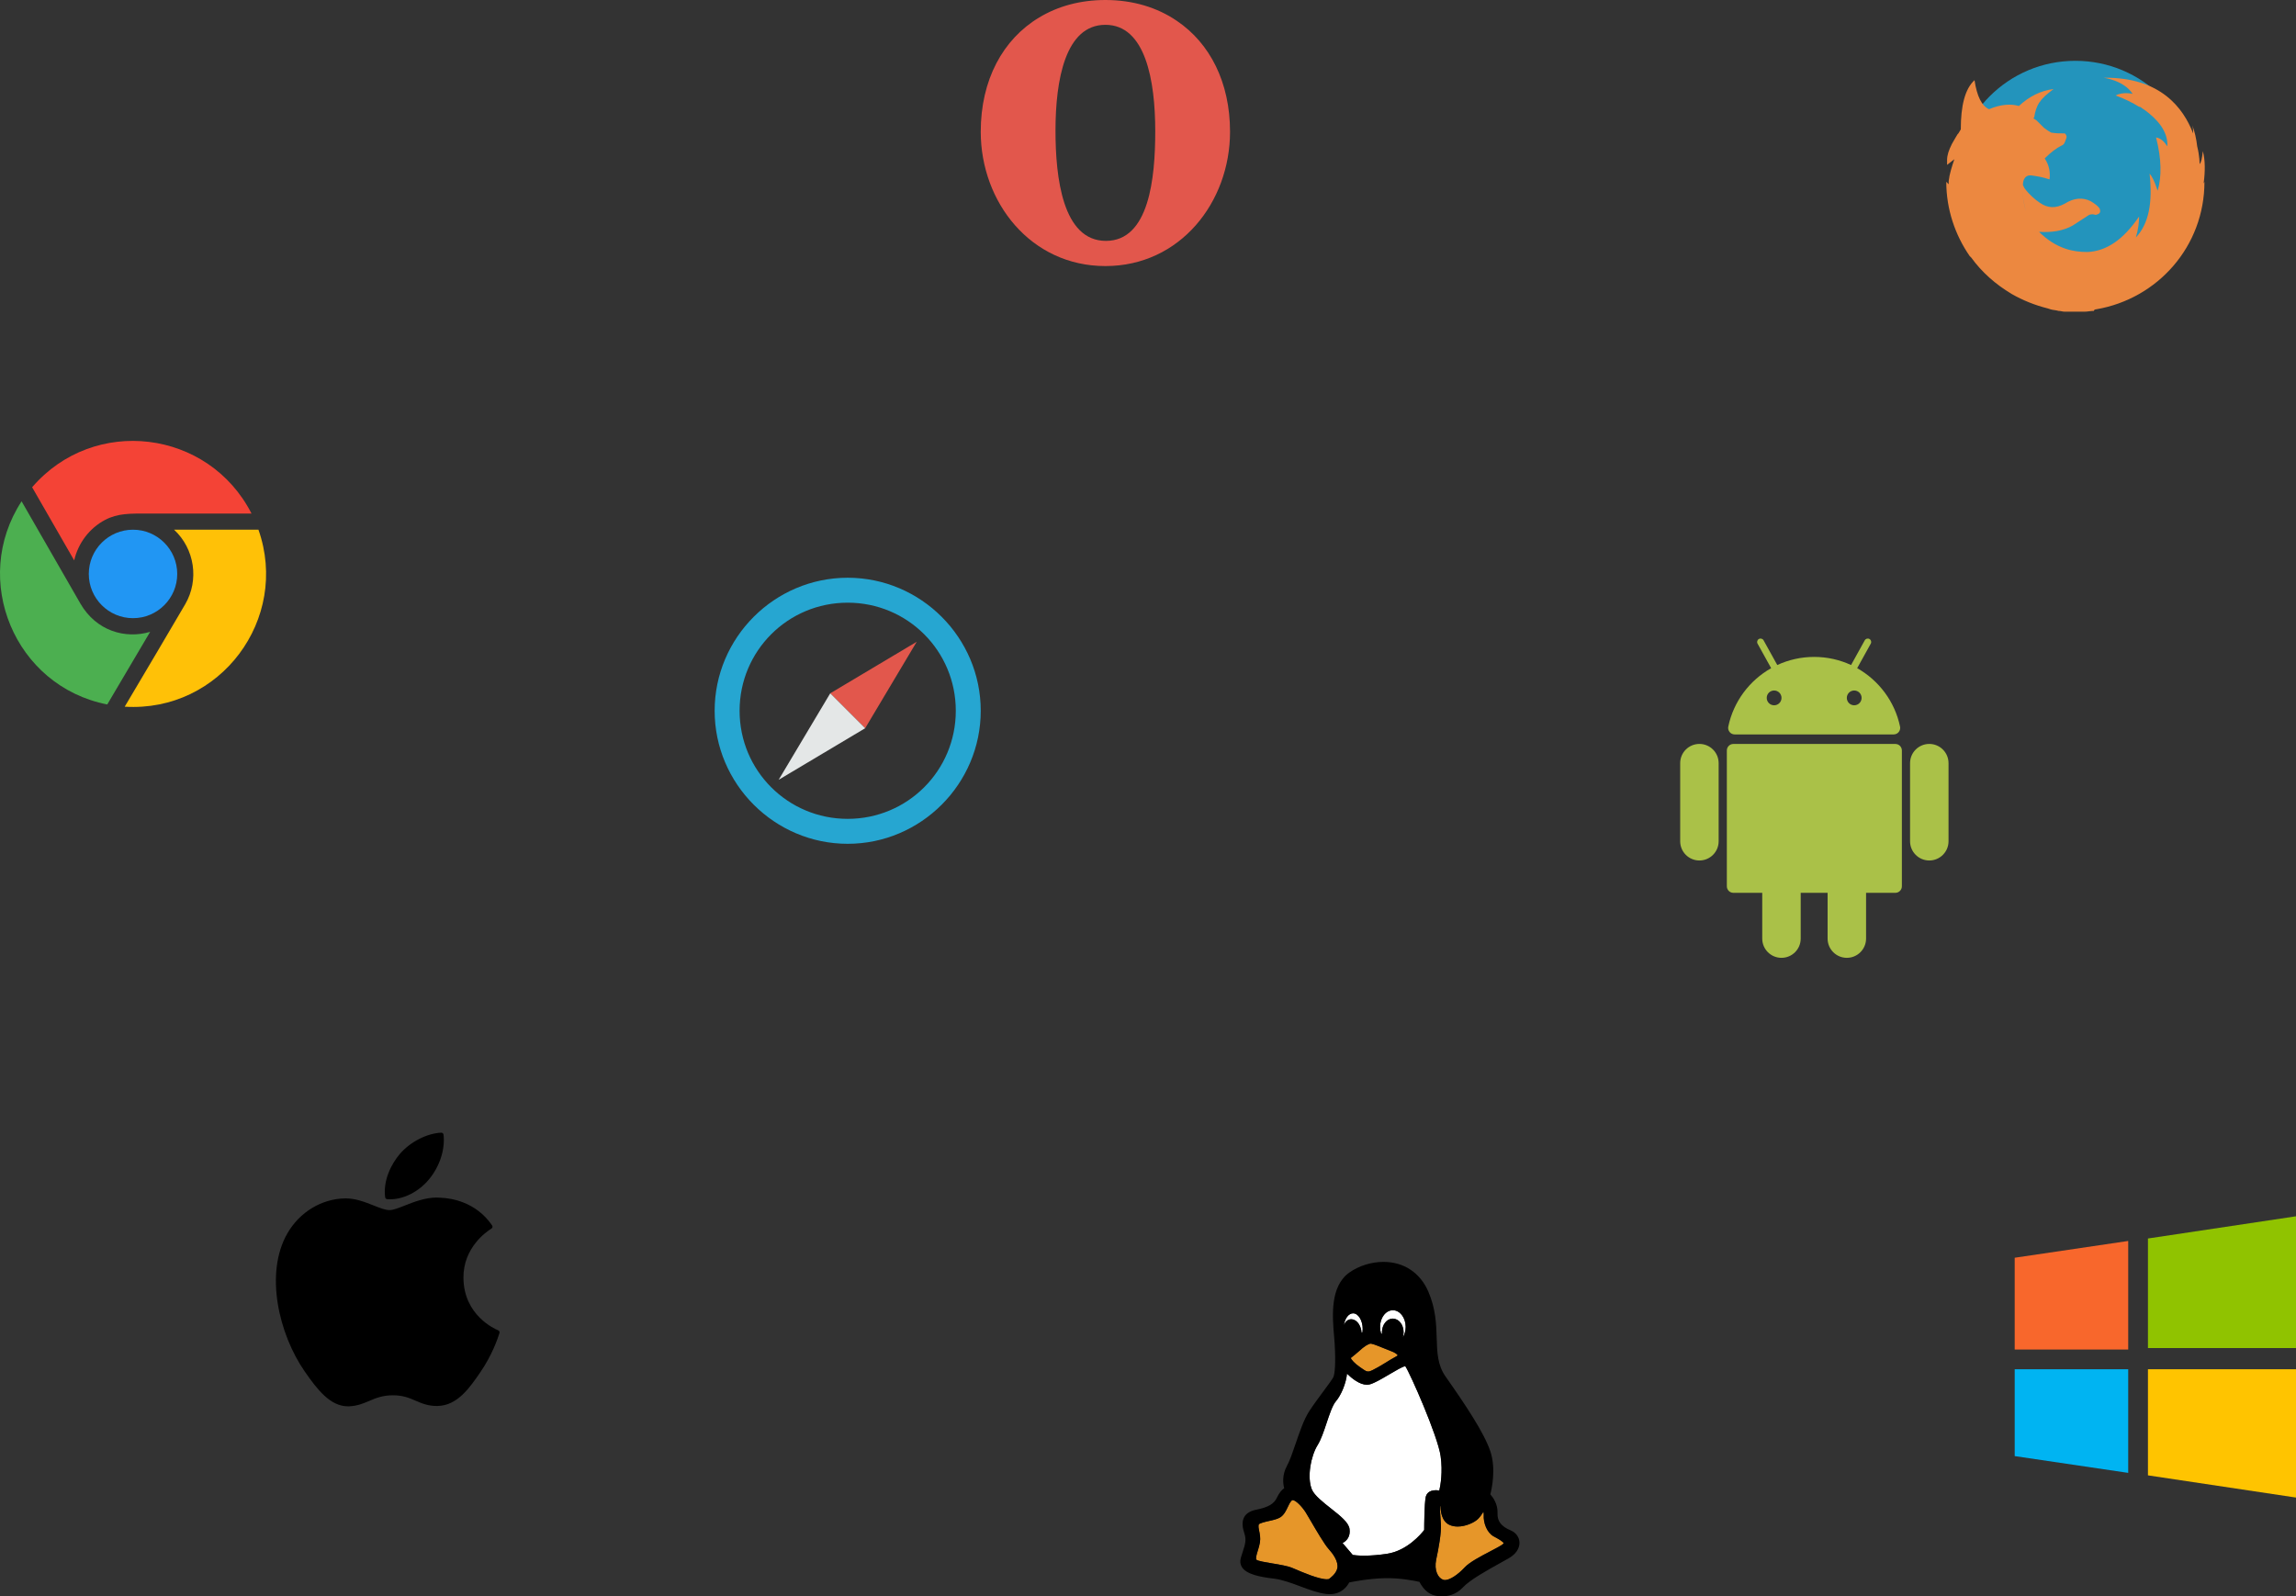 <svg width="302" height="210" viewBox="0 0 302 210" fill="none" xmlns="http://www.w3.org/2000/svg">
<rect x="0" y="0" width="302" height="210" fill="#333333" stroke="none"/>
<path d="M154.808 2.753C152.219 0.981 149.014 0 145.4 0C142.094 0 139.132 0.818 136.667 2.313C131.922 5.163 129 10.497 129 17.332C129 26.578 135.557 35 145.397 35C155.234 35 161.791 26.58 161.791 17.332C161.79 10.834 159.149 5.692 154.808 2.753ZM145.399 3.265C150.676 3.265 151.953 10.598 151.953 17.258C151.953 23.43 151.153 31.688 145.462 31.688C139.771 31.688 138.832 23.349 138.832 17.178C138.834 10.518 140.12 3.265 145.399 3.265Z" fill="#E2574C"/>
<path d="M4.226 64.097C12.361 54.629 27.446 56.497 33.083 67.557C29.113 67.559 22.898 67.555 19.531 67.557C17.09 67.557 15.513 67.502 13.807 68.401C11.801 69.458 10.285 71.416 9.758 73.717L4.226 64.097Z" fill="#F44336"/>
<path d="M11.679 75.5C11.679 78.709 14.288 81.319 17.495 81.319C20.702 81.319 23.312 78.709 23.312 75.5C23.312 72.291 20.702 69.681 17.495 69.681C14.286 69.679 11.679 72.291 11.679 75.5Z" fill="#2196F3"/>
<path d="M19.75 83.117C16.487 84.086 12.665 83.012 10.574 79.398C8.977 76.642 4.755 69.29 2.839 65.945C-3.881 76.243 1.909 90.276 14.107 92.671L19.75 83.117Z" fill="#4CAF50"/>
<path d="M22.896 69.679C25.615 72.208 26.208 76.303 24.366 79.477C22.979 81.87 18.549 89.344 16.403 92.963C28.97 93.737 38.132 81.421 33.993 69.677L22.896 69.679Z" fill="#FFC107"/>
<path d="M111.5 76C101.875 76 94 83.875 94 93.5C94 103.125 101.875 111 111.5 111C121.125 111 129 103.125 129 93.5C129 83.875 121.125 76 111.5 76ZM111.5 107.719C103.625 107.719 97.281 101.375 97.281 93.5C97.281 85.625 103.625 79.281 111.5 79.281C119.375 79.281 125.719 85.625 125.719 93.5C125.719 101.375 119.375 107.719 111.5 107.719Z" fill="#26A6D1"/>
<path d="M120.578 84.422L113.797 95.797L109.203 91.203C109.203 91.203 120.578 84.422 120.578 84.422Z" fill="#E2574C"/>
<path d="M102.422 102.578L113.797 95.797L109.204 91.203C109.204 91.203 102.422 102.578 102.422 102.578Z" fill="#E4E7E7"/>
<path d="M181.781 175.469C181.774 175.401 181.771 175.333 181.771 175.265C181.771 174.27 182.408 173.461 183.191 173.461C183.992 173.461 184.619 174.253 184.619 175.265C184.619 175.494 184.586 175.715 184.523 175.919C184.758 175.537 184.893 175.057 184.893 174.553C184.893 173.344 184.138 172.359 183.209 172.359C182.28 172.359 181.524 173.343 181.524 174.553C181.524 174.851 181.569 175.142 181.66 175.421C181.699 175.437 181.739 175.452 181.781 175.469Z" fill="white"/>
<path d="M177.587 173.556C177.637 173.548 177.684 173.544 177.73 173.544C178.353 173.544 178.912 174.17 179.058 175.032C179.073 175.127 179.082 175.221 179.086 175.314C179.127 175.293 179.168 175.273 179.21 175.255C179.23 175.105 179.24 174.965 179.24 174.824C179.24 173.708 178.662 172.766 177.979 172.766C177.397 172.766 176.906 173.422 176.766 174.308C176.925 173.904 177.216 173.619 177.587 173.556Z" fill="white"/>
<path d="M189.318 196.066C189.475 195.386 189.786 193.651 189.491 191.552C189.119 188.899 185.471 180.639 184.843 179.716C184.477 179.769 183.504 180.344 182.715 180.81C181.8 181.351 180.853 181.911 180.209 182.101C180.075 182.14 179.935 182.159 179.79 182.159C178.849 182.159 177.831 181.346 177.175 180.705C177.06 181.948 176.413 183.526 175.712 184.338C175.269 184.857 174.873 186.044 174.491 187.192C174.136 188.254 173.77 189.353 173.321 190.078C172.413 191.526 171.893 194.337 172.553 195.936C172.873 196.711 174.033 197.626 175.057 198.433C176.308 199.421 177.389 200.273 177.509 201.133C177.648 202.15 177.119 202.713 176.591 202.981L177.931 204.55C178.138 204.582 178.637 204.644 179.419 204.644C180.333 204.644 181.348 204.562 182.435 204.4C185.102 203.996 186.96 201.747 187.328 201.269C187.329 200.636 187.348 197.821 187.529 196.941C187.599 196.602 187.868 196.034 188.884 196.034C189.042 196.034 189.192 196.048 189.318 196.066Z" fill="white"/>
<path d="M177.678 178.64C177.73 178.848 178.193 179.38 178.913 179.864C179.015 179.931 179.111 179.998 179.201 180.06C179.601 180.338 179.778 180.452 180.065 180.412C180.488 180.356 182.046 179.389 182.711 178.977L182.876 178.874C183.124 178.72 183.322 178.614 183.481 178.53C183.796 178.362 183.825 178.335 183.838 178.274C183.802 178.179 183.508 177.925 182.944 177.727C182.765 177.661 182.511 177.557 182.216 177.437C181.579 177.176 180.706 176.82 180.352 176.756C180.337 176.753 180.323 176.752 180.307 176.752C180.006 176.752 179.397 177.139 178.792 177.714C178.494 177.989 177.912 178.454 177.678 178.64Z" fill="#E69629"/>
<path d="M172.359 199.991C172.097 199.542 171.87 199.154 171.748 198.961C171.266 198.194 170.43 197.336 170.031 197.336C169.996 197.336 169.978 197.345 169.966 197.352C169.753 197.476 169.574 197.853 169.401 198.218C169.162 198.723 168.891 199.296 168.391 199.606C168.02 199.836 167.454 199.962 166.907 200.083C166.517 200.17 165.606 200.372 165.563 200.561C165.504 200.816 165.559 201.08 165.628 201.413C165.71 201.807 165.813 202.296 165.726 202.897C165.664 203.274 165.552 203.634 165.444 203.982C165.293 204.467 165.123 205.016 165.27 205.185C165.451 205.349 166.547 205.53 167.347 205.663C168.352 205.829 169.392 206.002 170.029 206.275L170.197 206.347C171.338 206.838 173.46 207.751 174.533 207.751C174.63 207.751 174.713 207.743 174.781 207.727C174.965 207.6 175.749 207.024 175.896 206.316C176.097 205.403 175.28 204.339 174.775 203.785C174.215 203.17 173.142 201.332 172.359 199.991Z" fill="#E69629"/>
<path d="M196.597 202.177L196.467 202.107C195.569 201.622 195.097 200.304 195.16 199.31C195.171 199.128 195.149 198.986 195.113 198.877C194.947 199.156 194.71 199.508 194.429 199.796C193.951 200.285 192.784 200.813 191.733 200.813C191.34 200.813 190.983 200.742 190.67 200.603C189.62 200.134 189.477 198.791 189.475 198.118C189.459 198.122 189.445 198.127 189.432 198.133C189.368 198.366 189.43 199.148 189.472 199.675C189.495 199.956 189.518 200.248 189.531 200.515C189.591 201.693 189.224 203.691 188.906 205.16C188.604 206.598 189.166 207.606 189.849 207.824C189.91 207.844 189.979 207.854 190.055 207.854C190.683 207.854 191.725 207.188 192.645 206.196C193.299 205.492 194.755 204.732 196.04 204.061C196.764 203.682 197.512 203.291 197.725 203.092C197.773 203.047 197.78 203.022 197.78 203.022C197.766 202.805 196.917 202.349 196.597 202.177Z" fill="#E69629"/>
<path d="M198.723 201.328C197.462 200.8 196.922 200.099 196.975 199.052C197.028 197.831 196.351 196.936 196.03 196.583C196.224 195.823 196.792 193.196 196.03 190.915C195.212 188.472 192.714 184.742 190.136 181.075C189.081 179.57 189.031 177.933 188.973 176.037C188.918 174.23 188.856 172.181 187.87 169.903C186.799 167.422 184.65 166 181.973 166C180.38 166 178.746 166.509 177.488 167.397C174.912 169.216 175.253 173.182 175.478 175.806C175.509 176.166 175.538 176.505 175.555 176.795C175.705 179.365 175.568 180.72 175.39 181.131C175.274 181.4 174.706 182.166 174.104 182.977C173.482 183.816 172.777 184.766 172.199 185.651C171.509 186.717 170.952 188.346 170.413 189.921C170.019 191.074 169.647 192.162 169.285 192.813C168.598 194.065 168.769 195.232 168.912 195.771C168.652 195.956 168.276 196.32 167.959 197.006C167.576 197.843 166.798 198.292 165.182 198.61C164.439 198.766 163.926 199.086 163.658 199.561C163.268 200.252 163.481 201.12 163.675 201.714C163.961 202.586 163.782 203.138 163.458 204.141C163.383 204.372 163.299 204.635 163.213 204.923C163.078 205.379 163.126 205.794 163.357 206.156C163.968 207.111 165.75 207.448 167.584 207.669C168.679 207.802 169.878 208.251 171.037 208.684C172.173 209.109 173.348 209.548 174.415 209.681C174.577 209.702 174.738 209.713 174.893 209.713C176.505 209.713 177.233 208.618 177.464 208.169C178.043 208.048 180.04 207.661 182.099 207.609C184.154 207.549 186.142 207.964 186.705 208.093C186.882 208.44 187.349 209.232 188.093 209.64C188.502 209.869 189.071 210 189.654 210C189.654 210 189.654 210 189.654 210C190.277 210 191.461 209.849 192.399 208.84C193.334 207.826 195.67 206.532 197.376 205.587C197.757 205.376 198.113 205.178 198.425 205.001C199.383 204.457 199.906 203.68 199.859 202.87C199.821 202.196 199.385 201.606 198.723 201.328ZM183.209 172.359C184.138 172.359 184.894 173.343 184.894 174.553C184.894 175.057 184.758 175.537 184.523 175.919C184.586 175.715 184.619 175.494 184.619 175.265C184.619 174.253 183.992 173.461 183.191 173.461C182.408 173.461 181.772 174.27 181.772 175.265C181.772 175.333 181.775 175.401 181.781 175.469C181.739 175.452 181.699 175.437 181.66 175.421C181.569 175.142 181.524 174.851 181.524 174.553C181.524 173.343 182.28 172.359 183.209 172.359ZM180.352 176.756C180.706 176.82 181.579 177.177 182.216 177.437C182.511 177.557 182.765 177.661 182.944 177.727C183.508 177.925 183.802 178.179 183.838 178.274C183.825 178.335 183.796 178.362 183.481 178.53C183.322 178.614 183.124 178.72 182.876 178.874L182.711 178.977C182.046 179.39 180.488 180.356 180.066 180.413C179.778 180.452 179.601 180.338 179.201 180.06C179.111 179.998 179.015 179.931 178.913 179.864C178.193 179.38 177.73 178.848 177.678 178.64C177.913 178.454 178.494 177.99 178.792 177.714C179.397 177.139 180.005 176.752 180.307 176.752C180.323 176.752 180.337 176.753 180.352 176.756ZM177.979 172.765C178.663 172.765 179.24 173.708 179.24 174.824C179.24 174.965 179.23 175.105 179.21 175.254C179.168 175.273 179.127 175.293 179.086 175.313C179.082 175.22 179.073 175.126 179.058 175.032C178.912 174.17 178.353 173.544 177.73 173.544C177.684 173.544 177.638 173.548 177.587 173.556C177.216 173.619 176.925 173.904 176.766 174.308C176.906 173.421 177.397 172.765 177.979 172.765ZM175.896 206.316C175.749 207.024 174.965 207.6 174.78 207.727C174.713 207.742 174.63 207.75 174.532 207.75C173.46 207.75 171.337 206.838 170.197 206.347L170.028 206.275C169.391 206.001 168.352 205.829 167.347 205.663C166.547 205.53 165.451 205.349 165.27 205.185C165.122 205.016 165.293 204.467 165.444 203.982C165.552 203.634 165.664 203.274 165.725 202.897C165.812 202.296 165.71 201.806 165.628 201.413C165.558 201.08 165.503 200.816 165.562 200.561C165.605 200.372 166.517 200.17 166.906 200.083C167.454 199.962 168.02 199.836 168.39 199.606C168.891 199.296 169.162 198.723 169.401 198.218C169.574 197.853 169.753 197.476 169.966 197.352C169.978 197.344 169.996 197.336 170.031 197.336C170.43 197.336 171.266 198.193 171.748 198.961C171.87 199.154 172.096 199.542 172.358 199.991C173.142 201.332 174.215 203.169 174.775 203.785C175.28 204.339 176.097 205.403 175.896 206.316ZM187.529 196.941C187.349 197.821 187.33 200.636 187.328 201.269C186.96 201.747 185.102 203.996 182.435 204.4C181.348 204.562 180.334 204.644 179.419 204.644C178.638 204.644 178.139 204.582 177.932 204.55L176.591 202.981C177.12 202.713 177.648 202.15 177.509 201.133C177.39 200.273 176.309 199.421 175.057 198.433C174.033 197.626 172.873 196.711 172.554 195.936C171.893 194.337 172.414 191.526 173.322 190.078C173.77 189.353 174.137 188.254 174.491 187.191C174.874 186.044 175.269 184.857 175.712 184.337C176.413 183.526 177.061 181.948 177.175 180.705C177.832 181.346 178.85 182.159 179.79 182.159C179.935 182.159 180.076 182.14 180.21 182.101C180.853 181.911 181.8 181.351 182.715 180.81C183.504 180.344 184.477 179.768 184.843 179.716C185.471 180.639 189.119 188.899 189.492 191.552C189.787 193.651 189.475 195.386 189.319 196.066C189.192 196.048 189.042 196.034 188.884 196.034C187.868 196.034 187.599 196.602 187.529 196.941ZM197.725 203.092C197.513 203.291 196.764 203.683 196.04 204.061C194.755 204.732 193.299 205.493 192.645 206.196C191.725 207.188 190.683 207.854 190.055 207.854C189.979 207.854 189.91 207.844 189.849 207.824C189.166 207.606 188.604 206.598 188.906 205.16C189.224 203.691 189.591 201.693 189.531 200.515C189.518 200.248 189.495 199.957 189.472 199.675C189.43 199.148 189.368 198.366 189.432 198.134C189.445 198.128 189.459 198.122 189.475 198.118C189.477 198.791 189.62 200.135 190.67 200.603C190.983 200.743 191.341 200.813 191.733 200.813C192.784 200.813 193.951 200.286 194.429 199.796C194.711 199.509 194.947 199.156 195.113 198.877C195.149 198.986 195.171 199.128 195.16 199.311C195.097 200.304 195.569 201.622 196.467 202.107L196.597 202.178C196.917 202.349 197.767 202.806 197.78 203.022C197.78 203.022 197.773 203.047 197.725 203.092Z" fill="black"/>
<path d="M249.301 97.866H227.995C227.521 97.866 227.137 98.25 227.137 98.724V116.591C227.137 117.065 227.521 117.449 227.995 117.449H231.793V123.47C231.793 124.867 232.926 126 234.323 126C235.72 126 236.852 124.867 236.852 123.47V117.449H240.391V123.47C240.391 124.867 241.523 126 242.92 126C244.317 126 245.45 124.867 245.45 123.47V117.449H249.301C249.775 117.449 250.159 117.065 250.159 116.591V98.724C250.159 98.25 249.775 97.866 249.301 97.866Z" fill="#AAC148"/>
<path d="M223.53 97.862C222.133 97.862 221 98.994 221 100.391V110.666C221 112.063 222.133 113.195 223.53 113.195C224.927 113.195 226.059 112.063 226.059 110.666V100.391C226.059 98.994 224.927 97.862 223.53 97.862Z" fill="#AAC148"/>
<path d="M253.766 97.862C252.369 97.862 251.236 98.994 251.236 100.391V110.666C251.236 112.063 252.369 113.195 253.766 113.195C255.163 113.195 256.296 112.063 256.296 110.666V100.391C256.296 98.994 255.163 97.862 253.766 97.862Z" fill="#AAC148"/>
<path d="M228.168 96.613H249.079C249.624 96.613 250.031 96.111 249.919 95.577C249.227 92.28 247.128 89.502 244.28 87.897L246.068 84.671C246.189 84.453 246.11 84.178 245.892 84.057C245.673 83.936 245.398 84.015 245.277 84.233L243.476 87.483C242.001 86.798 240.356 86.416 238.623 86.416C236.89 86.416 235.245 86.798 233.77 87.483L231.969 84.233C231.848 84.015 231.573 83.936 231.355 84.057C231.136 84.178 231.057 84.453 231.178 84.671L232.966 87.897C230.118 89.502 228.019 92.28 227.327 95.577C227.215 96.111 227.622 96.613 228.168 96.613ZM244.863 91.806C244.863 92.343 244.427 92.779 243.89 92.779C243.353 92.779 242.918 92.343 242.918 91.806C242.918 91.269 243.353 90.834 243.89 90.834C244.427 90.834 244.863 91.269 244.863 91.806ZM233.356 90.834C233.893 90.834 234.328 91.269 234.328 91.806C234.328 92.343 233.893 92.779 233.356 92.779C232.819 92.779 232.383 92.343 232.383 91.806C232.383 91.269 232.819 90.834 233.356 90.834Z" fill="#AAC148"/>
<path d="M272.979 8C281.787 8 288.897 15.11 288.897 23.918C288.897 32.726 281.787 39.836 272.979 39.836C264.171 39.836 257.061 32.726 257.061 23.918C257.061 15.11 264.171 8 272.979 8Z" fill="#2394BC"/>
<path d="M275.738 40.685C283.803 39.305 289.958 32.407 289.958 23.918L289.852 24.13C290.064 22.538 290.064 21.052 289.746 19.885C289.64 20.84 289.534 21.371 289.321 21.583C289.321 21.477 289.321 20.522 289.003 19.248C288.897 18.294 288.685 17.338 288.366 16.489C288.473 16.914 288.473 17.232 288.473 17.551C287.199 14.261 284.228 10.122 276.693 10.228C276.693 10.228 279.346 10.547 280.514 12.351C280.514 12.351 279.24 12.032 278.285 12.563C279.452 12.987 280.514 13.518 281.363 14.049H281.469C281.681 14.155 281.893 14.367 282.105 14.473C283.697 15.64 285.183 17.232 285.077 19.248C284.652 18.612 284.228 18.187 283.591 18.081C284.334 20.946 284.334 23.281 283.803 25.085C283.379 23.812 283.06 23.175 282.742 22.857C283.166 26.677 282.636 29.436 280.938 31.24C281.256 30.179 281.362 29.224 281.362 28.481C279.346 31.452 277.118 33.044 274.571 33.15C273.616 33.15 272.661 33.044 271.706 32.725C270.432 32.301 269.265 31.558 268.204 30.497C269.795 30.603 271.387 30.391 272.661 29.648L274.783 28.268C275.101 28.162 275.314 28.162 275.632 28.268C276.163 28.162 276.375 27.95 276.163 27.419C275.95 27.101 275.526 26.783 274.995 26.464C273.934 25.934 272.767 26.04 271.599 26.783C270.432 27.419 269.371 27.419 268.31 26.677C267.673 26.252 266.93 25.616 266.293 24.767L266.081 24.342C265.975 25.297 266.081 26.358 266.506 27.844C266.081 26.464 265.975 25.297 266.081 24.342C266.081 23.599 266.4 23.069 267.036 23.069H266.824H267.142C267.885 23.175 268.628 23.281 269.583 23.599C269.689 22.75 269.583 21.795 268.946 20.84C269.795 19.991 270.538 19.461 271.175 19.142C271.493 19.036 271.599 18.718 271.706 18.399C271.918 17.975 271.812 17.763 271.599 17.55C270.963 17.55 270.432 17.55 269.795 17.444C269.583 17.338 269.265 17.126 268.84 16.808L267.885 15.853L267.567 15.64L267.461 15.534L267.567 15.428C267.673 14.685 267.885 14.049 268.204 13.518L268.31 13.412C268.628 12.881 269.265 12.351 270.114 11.714C268.416 11.926 266.93 12.669 265.551 13.943C264.489 13.624 263.11 13.73 261.624 14.367L261.412 14.473L261.624 14.367C260.669 13.943 260.032 12.669 259.714 10.547C258.441 11.714 257.91 13.943 257.91 17.02L257.592 17.551L257.486 17.657C257.273 17.975 257.061 18.4 256.743 18.93C256.318 19.779 256.106 20.416 256.106 21.052V21.265C256.106 21.371 256.106 21.583 256.106 21.689L257.061 20.946C256.743 21.901 256.425 22.857 256.318 23.811V24.236L256 23.918C256 27.526 257.167 30.922 259.077 33.681L259.184 33.787L259.29 33.893C260.669 35.803 262.473 37.395 264.596 38.668C266.081 39.517 267.673 40.154 269.371 40.578L269.689 40.685C270.008 40.791 270.432 40.791 270.751 40.897C271.069 40.897 271.281 41.003 271.6 41.003H271.918H272.449H272.979H273.404H274.146C274.571 41.003 274.995 40.897 275.42 40.897C275.42 40.685 275.738 40.685 275.738 40.685ZM286.456 19.991V20.098V19.991Z" fill="#EC8840"/>
<g clip-path="url(#clip0)">
<path d="M282.526 162.921L302 160V177.332H282.526V162.921Z" fill="#90C300"/>
<path d="M265 165.453L279.93 163.245V177.526H265V165.453Z" fill="#F8672C"/>
<path d="M282.526 194.079L302 197V180.123H282.526V194.079Z" fill="#FFC400"/>
<path d="M265 191.547L279.93 193.754V180.123H265V191.547Z" fill="#00B4F2"/>
</g>
<g clip-path="url(#clip1)">
<path d="M37.808 162.234C34.765 167.515 36.7 175.53 40.065 180.39C41.745 182.819 43.446 185 45.776 185C45.819 185 45.864 184.999 45.909 184.998C47.003 184.954 47.794 184.617 48.559 184.291C49.417 183.925 50.305 183.547 51.698 183.547C53.023 183.547 53.869 183.913 54.687 184.267C55.492 184.616 56.322 184.976 57.549 184.953C60.173 184.904 61.784 182.551 63.206 180.475C64.689 178.307 65.433 176.203 65.684 175.398L65.695 175.366C65.742 175.223 65.675 175.067 65.538 175.005C65.534 175.003 65.52 174.997 65.516 174.995C65.054 174.806 61.001 173.008 60.958 168.107C60.918 164.125 63.999 162.016 64.617 161.634L64.645 161.616C64.712 161.573 64.759 161.505 64.775 161.427C64.791 161.349 64.774 161.267 64.729 161.202C62.603 158.09 59.344 157.621 58.032 157.565C57.842 157.546 57.645 157.536 57.448 157.536C55.907 157.536 54.431 158.118 53.245 158.586C52.426 158.909 51.719 159.188 51.231 159.188C50.683 159.188 49.972 158.905 49.148 158.579C48.047 158.142 46.799 157.646 45.477 157.646C45.446 157.646 45.415 157.647 45.384 157.647C42.312 157.692 39.409 159.45 37.808 162.234Z" fill="black"/>
<path d="M58.035 149C56.174 149.076 53.942 150.221 52.608 151.784C51.474 153.097 50.367 155.287 50.659 157.494C50.677 157.632 50.789 157.739 50.928 157.75C51.054 157.759 51.182 157.764 51.31 157.764C53.129 157.764 55.092 156.758 56.432 155.137C57.842 153.426 58.556 151.23 58.34 149.263C58.323 149.109 58.187 148.994 58.035 149Z" fill="black"/>
</g>
<defs>
<clipPath id="clip0">
<rect width="37" height="37" fill="white" transform="translate(265 160)"/>
</clipPath>
<clipPath id="clip1">
<rect width="36" height="36" fill="white" transform="translate(33 149)"/>
</clipPath>
</defs>
</svg>
